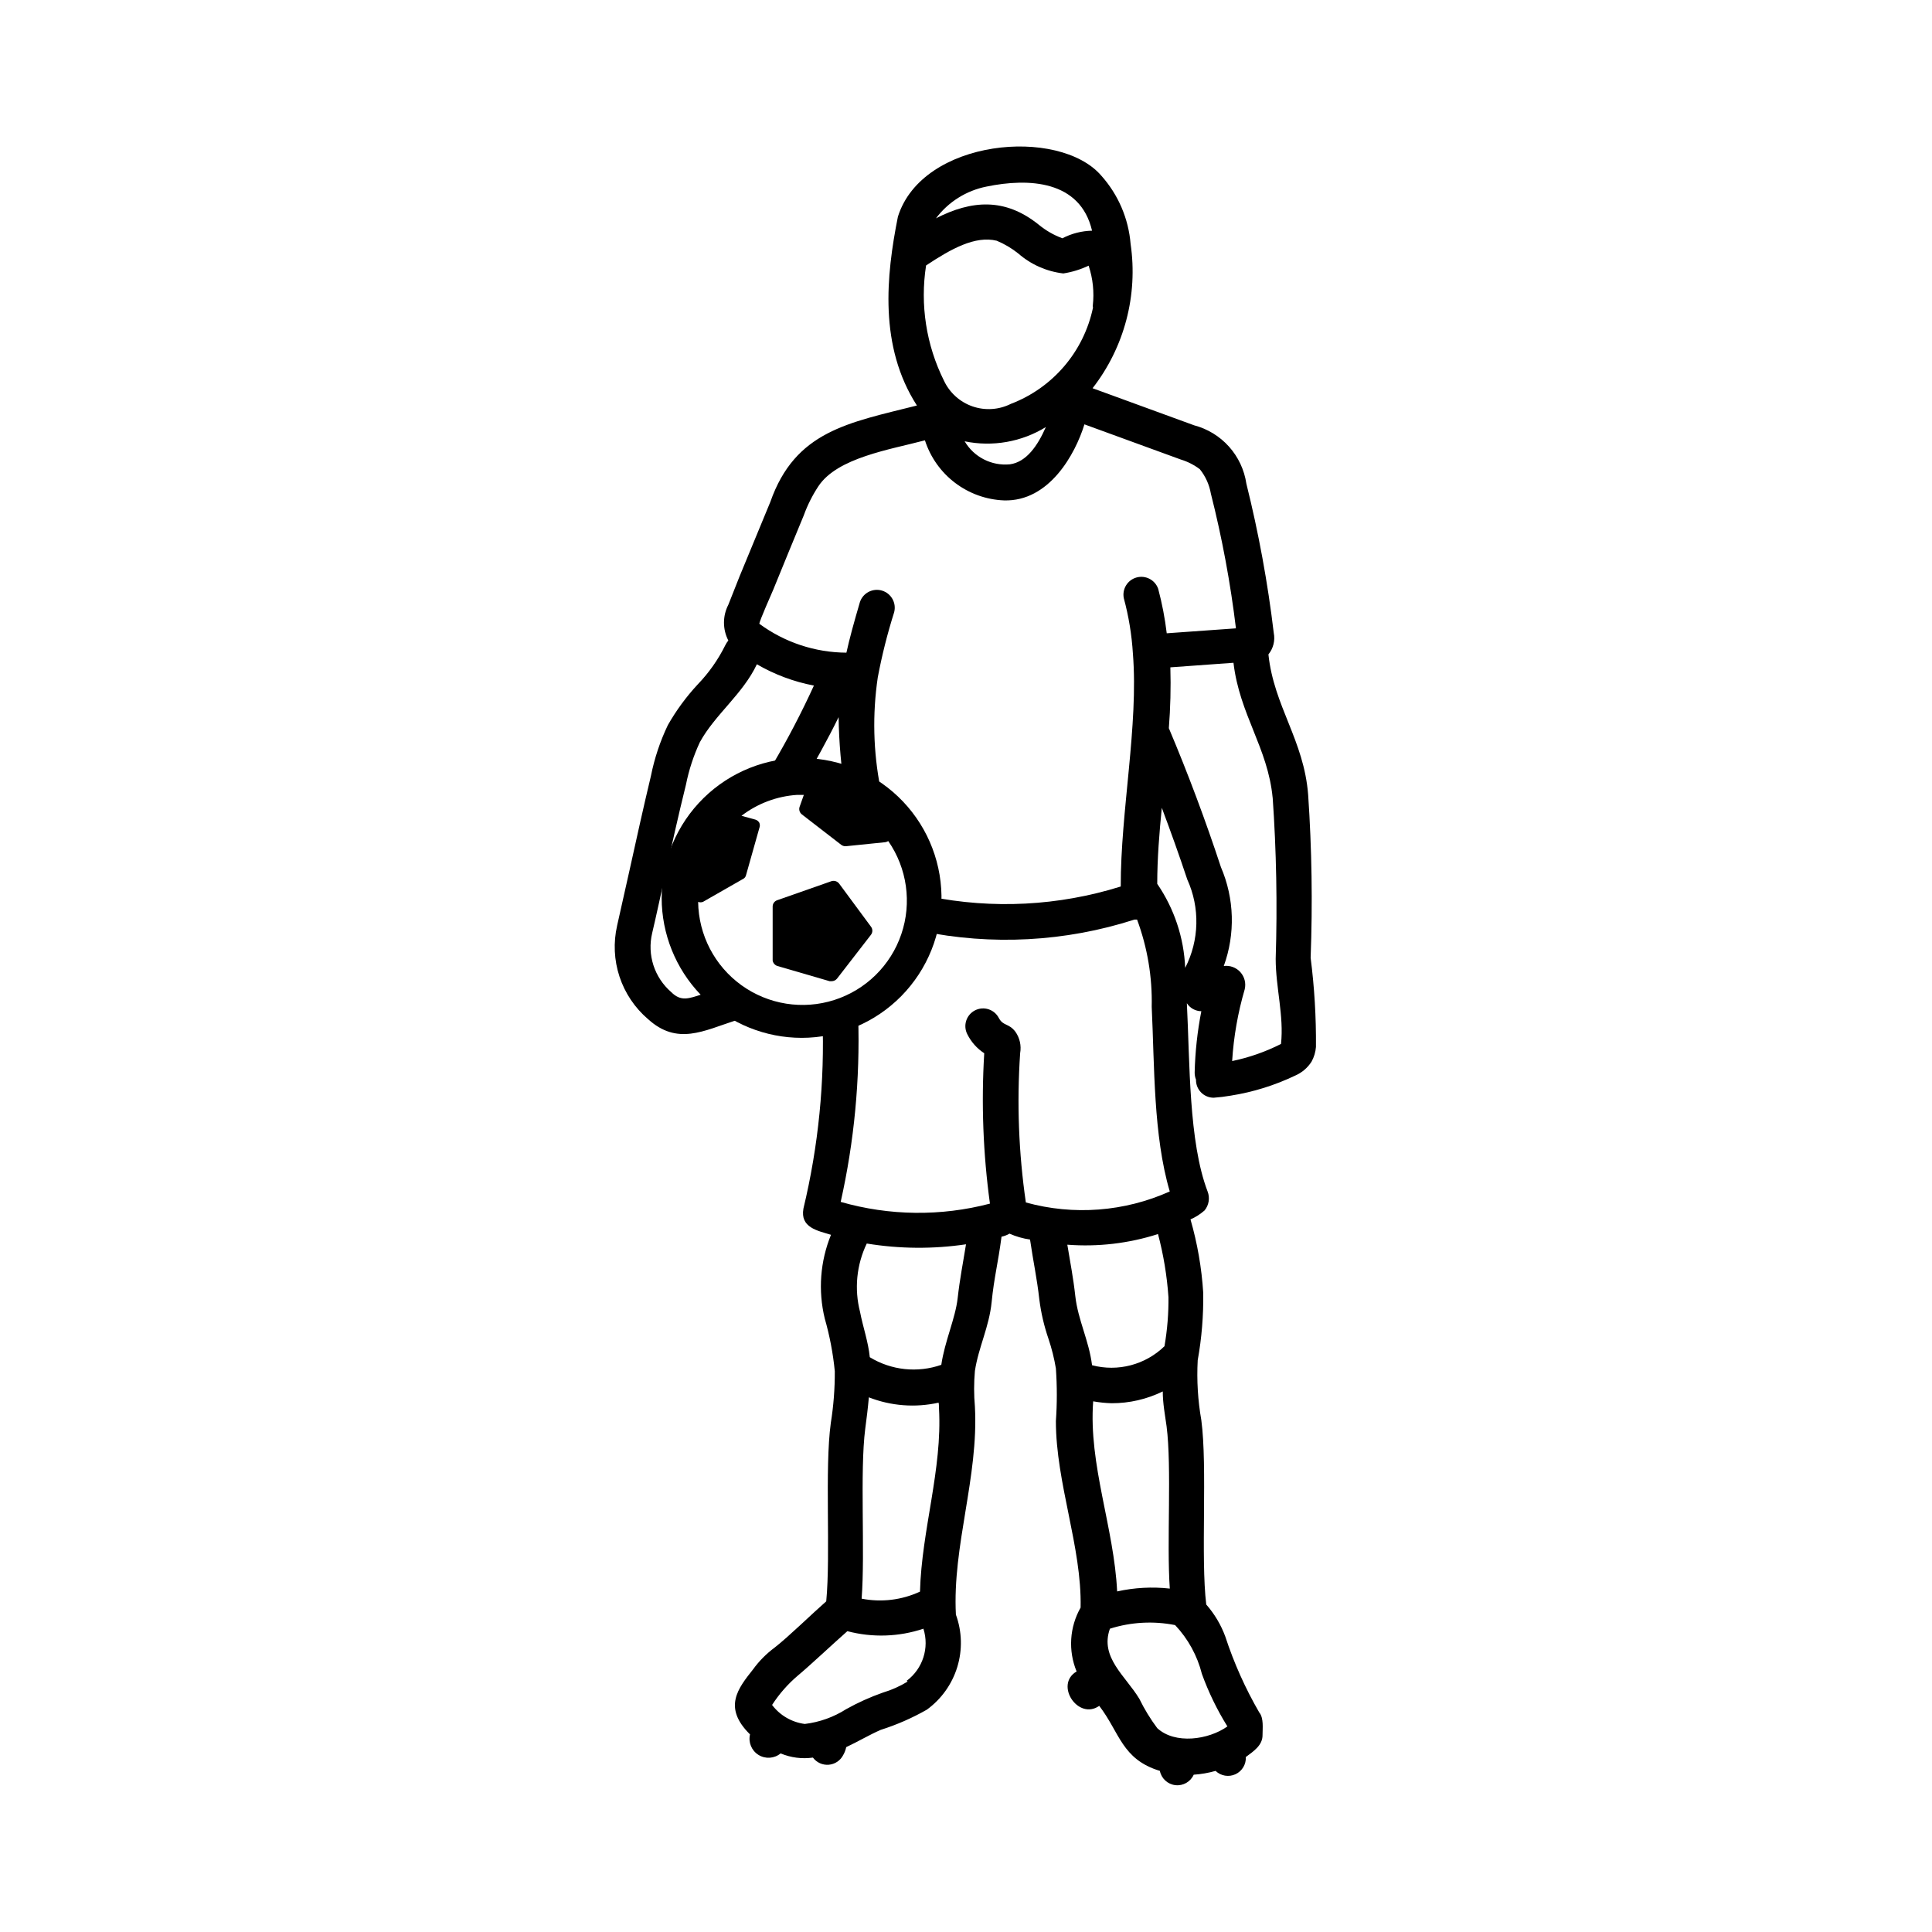 <?xml version="1.0" encoding="UTF-8"?>
<!-- Uploaded to: ICON Repo, www.svgrepo.com, Generator: ICON Repo Mixer Tools -->
<svg fill="#000000" width="800px" height="800px" version="1.1" viewBox="144 144 512 512" xmlns="http://www.w3.org/2000/svg">
 <g>
  <path d="m356.42 419.04c9.941 0 19.465-3.988 26.438-11.07 6.969-7.086 10.805-16.672 10.645-26.609-0.16-9.941-4.305-19.398-11.504-26.254-7.195-6.852-16.844-10.531-26.777-10.207-9.934 0.324-19.324 4.621-26.059 11.93-6.738 7.309-10.258 17.016-9.77 26.945 0.477 9.504 4.586 18.461 11.477 25.023 6.891 6.562 16.035 10.227 25.551 10.242zm-1.156-64.387h1.762l-1.109 3.125v-0.004c-0.273 0.75-0.027 1.586 0.605 2.066l10.43 8.062c0.363 0.266 0.809 0.391 1.258 0.352l10.379-1.059c0.285-0.047 0.559-0.148 0.809-0.301 4.996 7.203 6.285 16.355 3.465 24.66-2.816 8.305-9.41 14.777-17.762 17.453-8.352 2.672-17.477 1.223-24.594-3.902-7.117-5.125-11.379-13.32-11.492-22.09 0.406 0.148 0.852 0.148 1.258 0l10.578-6.047h0.004c0.438-0.195 0.754-0.586 0.855-1.055l3.527-12.496c0.176-0.438 0.176-0.926 0-1.359-0.227-0.414-0.609-0.719-1.059-0.855l-3.68-1.008h0.004c4.262-3.269 9.398-5.195 14.762-5.543z"/>
  <path d="m350.02 400 13.855 4.031h0.504v-0.004c0.57 0 1.109-0.258 1.461-0.703l8.969-11.59c0.496-0.637 0.496-1.527 0-2.164l-8.414-11.387c-0.477-0.637-1.309-0.902-2.066-0.656l-14.359 5.039c-0.754 0.25-1.246 0.969-1.207 1.762v14.258c0.133 0.664 0.613 1.207 1.258 1.414z"/>
  <path d="m315.71 414.05c7.758 7.106 14.863 3.074 23.176 0.402 2.449-0.863 3.734-3.547 2.871-5.996-0.863-2.445-3.547-3.734-5.996-2.871-2.82 1.008-2.519 0.754-5.441 1.812-3.879 1.309-5.894 2.066-8.465-0.504l0.004 0.004c-2.18-1.891-3.801-4.34-4.691-7.082-0.887-2.746-1.008-5.68-0.348-8.488 1.109-4.684 2.117-9.473 3.176-14.207 1.863-8.414 3.777-17.078 5.793-25.191 0.773-3.875 2.008-7.648 3.676-11.234 3.981-7.305 11.387-12.746 15.113-20.656 4.684 2.723 9.793 4.633 15.117 5.644-3.277 7.172-6.926 14.168-10.934 20.957-1.055 2.254-0.188 4.941 1.992 6.148 2.176 1.207 4.914 0.523 6.269-1.562 3.223-5.793 6.398-11.387 9.219-17.18 0.094 6.75 0.684 13.488 1.766 20.152 0.359 2.574 2.738 4.367 5.312 4.004 2.574-0.359 4.367-2.742 4.008-5.316-1.914-9.676-2.152-19.613-0.707-29.371 1.094-5.824 2.543-11.578 4.332-17.23 0.668-2.473-0.754-5.031-3.211-5.769-2.453-0.734-5.051 0.617-5.856 3.051-1.613 5.492-2.769 9.723-3.578 13.402v-0.004c-8.309-0.047-16.387-2.727-23.074-7.656 0-0.707 3.324-8.16 3.68-9.02 2.672-6.602 5.391-13.148 8.113-19.75l-0.004 0.004c0.988-2.715 2.289-5.301 3.879-7.711 5.039-7.559 18.941-9.672 28.215-12.141 1.441 4.481 4.223 8.41 7.973 11.258s8.281 4.477 12.984 4.664c11.992 0.352 18.895-12.293 21.312-20.152l25.543 9.32c1.816 0.551 3.523 1.422 5.039 2.566 1.504 1.867 2.508 4.09 2.922 6.449 2.977 11.754 5.195 23.684 6.648 35.723l-18.34 1.309c-0.477-3.977-1.234-7.918-2.266-11.789-0.82-2.344-3.312-3.656-5.707-3.008-2.398 0.648-3.887 3.039-3.41 5.477 1.305 4.809 2.113 9.738 2.418 14.711 1.512 18.992-3.273 41.867-3.223 61.715h-0.004c-16.453 5.148-33.938 6.051-50.832 2.621-2.426-0.359-4.723 1.191-5.301 3.57-0.574 2.383 0.762 4.812 3.082 5.598 18.836 3.914 38.367 2.871 56.68-3.019h0.703c2.742 7.394 4.059 15.238 3.879 23.125 0.754 15.617 0.402 34.059 4.785 48.918h0.004c-11.988 5.379-25.473 6.414-38.141 2.922-1.906-13.109-2.414-26.383-1.512-39.598 0.348-1.977-0.105-4.004-1.258-5.644-1.762-2.316-3.223-1.461-4.383-3.629v0.004c-1.184-2.312-4.016-3.227-6.324-2.043-2.309 1.184-3.223 4.016-2.039 6.324 1.02 2.047 2.566 3.789 4.484 5.039-0.805 13.301-0.297 26.648 1.512 39.852-12.984 3.406-26.648 3.25-39.551-0.457 3.594-16.047 5.148-32.48 4.637-48.918 0-2.617-2.121-4.734-4.738-4.734-2.613 0-4.734 2.117-4.734 4.734 0.633 17.043-1.059 34.098-5.039 50.684-0.906 5.039 3.68 5.844 7.305 6.953-2.867 7.031-3.449 14.785-1.66 22.168 1.312 4.574 2.207 9.266 2.668 14.004 0.023 4.59-0.332 9.172-1.059 13.703-1.664 12.141 0 34.711-1.211 47.258-3.629 3.176-10.078 9.473-13.652 12.242h0.004c-2.203 1.625-4.141 3.578-5.746 5.793-3.981 5.039-8.062 10.078-0.805 17.23-0.496 2.106 0.41 4.293 2.246 5.434 1.836 1.141 4.199 0.984 5.867-0.395 2.703 1.133 5.66 1.516 8.562 1.109 0.977 1.312 2.559 2.027 4.188 1.895 1.629-0.133 3.074-1.098 3.824-2.551 0.383-0.656 0.656-1.371 0.805-2.113 3.125-1.461 6.144-3.273 9.168-4.586h0.004c4.238-1.348 8.324-3.137 12.191-5.34 3.848-2.793 6.68-6.758 8.074-11.305 1.391-4.547 1.262-9.422-0.367-13.887-0.957-18.238 6.047-36.477 5.039-55.117-0.281-3.152-0.281-6.32 0-9.473 0.957-6.297 3.777-11.637 4.434-18.238 0.656-6.602 1.664-10.078 2.621-17.332l-0.004 0.004c0.746-0.156 1.461-0.426 2.117-0.809 1.734 0.773 3.562 1.297 5.441 1.562 0.906 6.195 1.812 10.078 2.469 15.922 0.449 3.531 1.262 7.008 2.418 10.379 0.863 2.562 1.52 5.191 1.965 7.859 0.328 4.644 0.328 9.309 0 13.953 0 16.473 6.902 33.402 6.551 49.422v0.004c-2.941 5.18-3.332 11.422-1.059 16.926-5.945 3.477 0.402 13.047 5.996 9.117 5.441 7.055 5.945 14.156 16.07 17.23v0.004c0.402 2.019 2.066 3.551 4.117 3.781 2.047 0.23 4.008-0.895 4.852-2.773 1.961-0.133 3.902-0.469 5.793-1.008 1.402 1.348 3.488 1.699 5.258 0.891 1.77-0.812 2.863-2.625 2.754-4.57 1.965-1.461 4.484-3.074 4.434-5.844 0-1.715 0.352-4.484-0.855-5.945h-0.004c-3.699-6.383-6.723-13.137-9.016-20.152-1.145-3.106-2.852-5.977-5.039-8.465-1.512-12.344 0.352-36.477-1.309-48.871v0.004c-0.918-5.238-1.242-10.562-0.957-15.871 1.062-5.898 1.551-11.891 1.461-17.887-0.414-6.586-1.547-13.105-3.375-19.445 1.355-0.59 2.613-1.391 3.727-2.367 1.16-1.41 1.469-3.336 0.805-5.039-5.039-13.199-4.684-34.207-5.492-49.879l0.004 0.004c0.84 1.301 2.277 2.094 3.828 2.113-1.043 5.352-1.633 10.777-1.766 16.223-0.008 0.656 0.113 1.305 0.355 1.914-0.027 1.262 0.453 2.481 1.336 3.379 0.879 0.902 2.086 1.41 3.348 1.41 1.52-0.109 3.035-0.293 4.535-0.555 5.938-0.941 11.707-2.742 17.129-5.34 1.762-0.773 3.254-2.055 4.281-3.68 0.66-1.195 1.055-2.519 1.16-3.879 0.066-7.898-0.406-15.793-1.41-23.629 0.539-14.395 0.32-28.805-0.656-43.176-1.109-14.508-9.07-23.426-10.531-37.23h0.004c1.297-1.594 1.816-3.68 1.41-5.695-1.59-13.32-4.012-26.531-7.258-39.547-0.539-3.652-2.141-7.066-4.602-9.816-2.465-2.75-5.68-4.715-9.25-5.652l-26.902-9.824h-0.004c8.43-10.84 12.07-24.652 10.078-38.238-0.547-6.715-3.273-13.062-7.758-18.086-11.188-13-47.461-9.777-53.91 10.879-3.125 15.668-5.039 34.359 5.039 50.027-18.188 4.586-32.242 6.75-38.844 25.543l-8.16 19.75-2.973 7.508c-1.535 2.973-1.535 6.5 0 9.473-0.316 0.387-0.586 0.812-0.809 1.258-1.887 3.816-4.352 7.316-7.305 10.379-3.043 3.277-5.699 6.894-7.91 10.781-2.051 4.281-3.555 8.801-4.484 13.453-2.016 8.414-3.93 17.129-5.793 25.543l-3.176 14.156h0.004c-1.023 4.477-0.805 9.148 0.633 13.508 1.441 4.359 4.043 8.242 7.527 11.23zm134.97-35.82c0-6.699 0.555-13.551 1.211-20.152 2.367 6.297 4.637 12.645 6.75 18.992 3.398 7.484 3.195 16.113-0.555 23.43-0.328-7.973-2.894-15.688-7.402-22.27zm-12.09 137.64c4.699 0.012 9.336-1.059 13.555-3.125 0 3.176 0.605 6.297 1.008 9.219 1.41 10.934 0 30.781 0.855 43.023v0.004c-4.664-0.516-9.379-0.262-13.957 0.754-0.805-16.879-7.609-33.605-6.348-50.383v0.004c1.613 0.289 3.246 0.461 4.887 0.504zm-45.746 1.359c0.906 16.223-4.586 32.145-5.039 48.566-4.828 2.242-10.242 2.894-15.465 1.867 0.957-12.445-0.504-33.605 0.957-45.039 0.352-2.621 0.707-5.441 0.957-8.312v-0.004c5.887 2.301 12.324 2.793 18.488 1.41 0.051 0.152 0.102 0.855 0.102 1.359zm7.156-43.477c-0.805 5.039-1.613 8.969-2.215 14.309-0.605 5.34-3.426 11.387-4.332 17.633h-0.004c-6.297 2.199-13.25 1.457-18.945-2.016-0.402-4.082-1.812-8.012-2.57-11.941h0.004c-1.582-6.082-0.961-12.523 1.762-18.188 8.703 1.426 17.574 1.496 26.301 0.203zm-15.469 115.88c-2.047 1.25-4.25 2.234-6.551 2.922-3.359 1.18-6.613 2.648-9.723 4.383-3.32 2.117-7.074 3.461-10.98 3.93-3.449-0.449-6.574-2.262-8.668-5.039 1.875-2.906 4.168-5.519 6.801-7.758 3.223-2.672 9.422-8.516 13.148-11.789h0.004c6.637 1.746 13.641 1.52 20.152-0.656 1.613 5.078-0.164 10.621-4.434 13.805zm84.742 11.891c-5.039 3.578-13.906 4.785-18.59 0.453-1.82-2.434-3.406-5.031-4.738-7.758-3.629-6.047-10.531-10.984-7.809-18.59v-0.004c5.586-1.77 11.531-2.098 17.281-0.957 3.434 3.641 5.879 8.098 7.102 12.949 1.762 4.859 4.023 9.52 6.754 13.906zm-15.617-113.96h-0.004c0.055 4.422-0.301 8.84-1.055 13.199-5.07 4.93-12.355 6.844-19.195 5.035-0.805-6.5-3.727-11.992-4.434-18.289-0.555-5.039-1.309-8.664-2.117-13.652 8.117 0.625 16.277-0.336 24.031-2.82 1.453 5.477 2.379 11.078 2.769 16.727zm27.609-132.35h-0.004c0.996 14.266 1.266 28.578 0.809 42.875 0 7.609 2.215 15.113 1.41 22.57-4.098 2.074-8.449 3.602-12.949 4.531 0.398-6.434 1.516-12.805 3.324-18.992 0.398-1.613-0.027-3.32-1.137-4.559-1.105-1.238-2.754-1.852-4.402-1.637 3.086-8.512 2.816-17.879-0.758-26.199-4.082-12.395-8.715-24.789-13.805-36.828 0.422-5.363 0.559-10.746 0.402-16.121l16.727-1.211c1.613 13.754 9.121 22.52 10.379 35.77zm-47.613-129.68c-2.441 11.648-10.645 21.254-21.766 25.496-3.156 1.582-6.824 1.824-10.164 0.668-3.336-1.156-6.066-3.617-7.566-6.816-4.703-9.441-6.359-20.109-4.738-30.531 6.602-4.383 13-7.961 18.742-6.551v0.004c2.043 0.855 3.961 1.992 5.691 3.375 3.356 2.93 7.519 4.773 11.941 5.289 2.324-0.359 4.582-1.055 6.703-2.066 1.133 3.406 1.512 7.016 1.105 10.582-0.008 0.184 0.008 0.371 0.051 0.551zm-22.016 41.516c-4.844 0.477-9.523-1.902-11.992-6.098 7.391 1.527 15.086 0.176 21.516-3.777-2.168 4.938-5.141 9.27-9.523 9.875zm-6.195-73.605c11.184-2.316 24.836-1.664 27.961 11.688-2.742 0.059-5.43 0.75-7.859 2.016-2.289-0.844-4.422-2.07-6.301-3.629-8.918-7.152-17.734-6.5-27.207-1.664l0.004 0.004c3.277-4.359 8.051-7.356 13.402-8.414z"/>
 </g>
</svg>